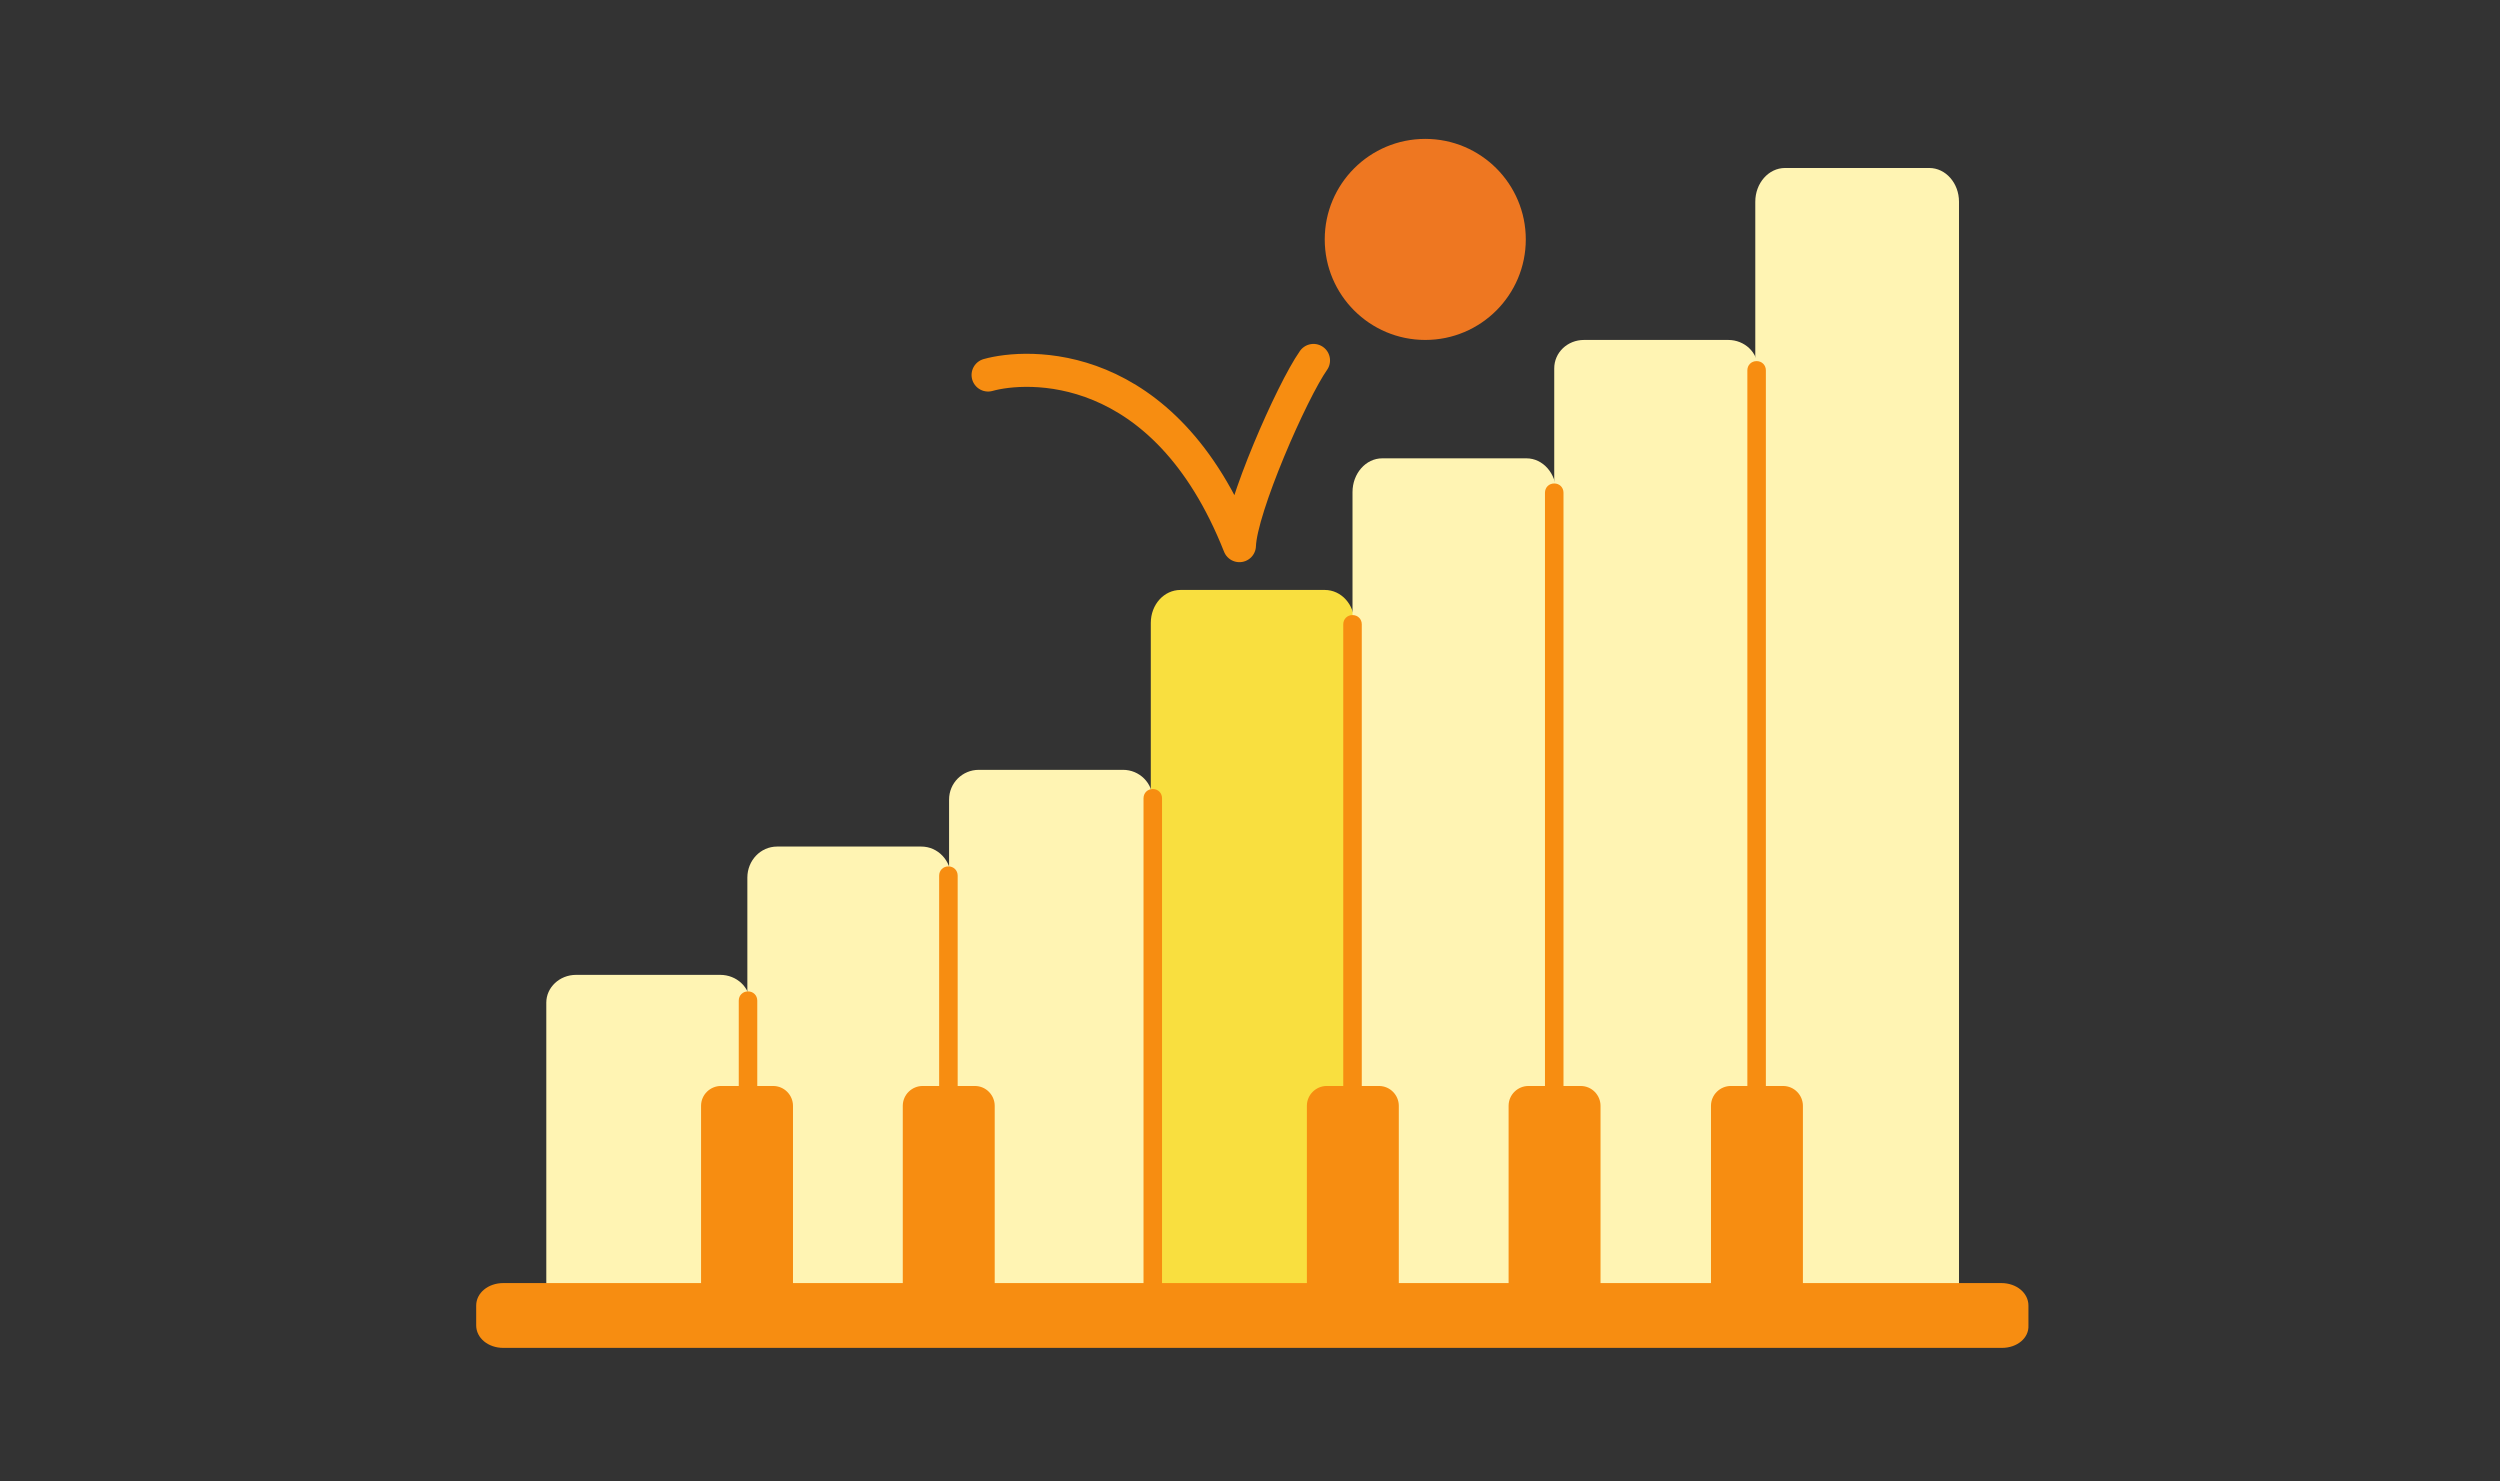 <svg width="378" height="224" viewBox="0 0 378 224" fill="none" xmlns="http://www.w3.org/2000/svg">
<rect x="0" y="0" width="378" height="224" fill="#333333" stroke="none"/>
<g clip-path="url(#clip0_2605:435291)">
<path d="M108.8 200.2H87.1C84.6 200.2 82.6 198.3 82.6 196V151.6C82.6 149.3 84.6 147.4 87.1 147.4H108.9C111.4 147.4 113.4 149.3 113.4 151.6V196C113.4 198.3 111.3 200.2 108.8 200.2Z" fill="#FFF4B3"/>
<path d="M139.3 200.2H117.5C115 200.2 113 198.1 113 195.5V132.7C113 130.1 115 128 117.5 128H139.3C141.8 128 143.8 130.1 143.8 132.7V195.5C143.8 198.1 141.8 200.2 139.3 200.2Z" fill="#FFF4B3"/>
<path d="M169.8 200.2H148C145.5 200.2 143.5 198.2 143.5 195.7V120.9C143.5 118.4 145.5 116.4 148 116.4H169.8C172.3 116.4 174.3 118.4 174.3 120.9V195.7C174.3 198.2 172.3 200.2 169.8 200.2Z" fill="#FFF4B3"/>
<path d="M200.3 200.2H178.5C176 200.2 174 198 174 195.2V94.2C174 91.4 176 89.2 178.5 89.2H200.3C202.8 89.2 204.8 91.4 204.8 94.2V195.2C204.8 198 202.8 200.2 200.3 200.2Z" fill="#F9DF3F"/>
<path d="M230.8 200.2H209C206.5 200.2 204.5 197.9 204.5 195.1V74.4C204.5 71.6 206.5 69.3 209 69.3H230.8C233.3 69.3 235.3 71.6 235.3 74.4V195.2C235.3 197.9 233.3 200.2 230.8 200.2Z" fill="#FFF4B3"/>
<path d="M261.3 200.2H239.5C237 200.2 235 198.3 235 195.9V55.7C235 53.3 237 51.4 239.5 51.4H261.3C263.8 51.4 265.8 53.3 265.8 55.7V195.9C265.8 198.3 263.8 200.2 261.3 200.2Z" fill="#FFF4B3"/>
<path d="M291.7 200.2H269.9C267.4 200.2 265.4 197.9 265.4 195.1V30.5C265.4 27.7 267.4 25.4 269.9 25.4H291.7C294.2 25.4 296.2 27.7 296.2 30.5V195.1C296.2 197.9 294.2 200.2 291.7 200.2Z" fill="#FFF4B3"/>
<path d="M215.5 51.4C223.895 51.4 230.7 44.595 230.7 36.2C230.7 27.805 223.895 21 215.5 21C207.105 21 200.3 27.805 200.3 36.2C200.3 44.595 207.105 51.4 215.5 51.4Z" fill="#EE7721"/>
<path d="M113.1 183.6C112.3 183.6 111.7 183 111.7 182.2V151.3C111.7 150.5 112.3 149.9 113.1 149.9C113.9 149.9 114.5 150.5 114.5 151.3V182.2C114.5 183 113.9 183.6 113.1 183.6Z" fill="#F78D11"/>
<path d="M143.4 174.8C142.6 174.8 142 174.2 142 173.4V132.4C142 131.6 142.6 131 143.4 131C144.2 131 144.8 131.6 144.8 132.4V173.4C144.8 174.1 144.2 174.8 143.4 174.8Z" fill="#F78D11"/>
<path d="M174.3 197.9C173.5 197.9 172.9 197.3 172.9 196.5V120.7C172.9 119.9 173.5 119.3 174.3 119.3C175.1 119.3 175.7 119.9 175.7 120.7V196.5C175.7 197.3 175.1 197.9 174.3 197.9Z" fill="#F78D11"/>
<path d="M204.5 193.4C203.7 193.4 203.1 192.8 203.1 192V94.4C203.1 93.6 203.7 93 204.5 93C205.3 93 205.9 93.6 205.9 94.4V192C205.9 192.8 205.3 193.4 204.5 193.4Z" fill="#F78D11"/>
<path d="M235 194.7C234.2 194.7 233.6 194.1 233.6 193.3V74.5C233.6 73.7 234.2 73.1 235 73.1C235.8 73.1 236.4 73.7 236.4 74.5V193.4C236.4 194.1 235.8 194.7 235 194.7Z" fill="#F78D11"/>
<path d="M116.9 199.7H109C107.3 199.7 106 198.3 106 196.7V167.2C106 165.5 107.4 164.2 109 164.2H116.9C118.6 164.2 119.9 165.6 119.9 167.2V196.7C119.9 198.3 118.6 199.7 116.9 199.7Z" fill="#F78D11"/>
<path d="M147.4 199.7H139.5C137.8 199.7 136.5 198.3 136.5 196.7V167.2C136.5 165.5 137.9 164.2 139.5 164.2H147.4C149.1 164.2 150.4 165.6 150.4 167.2V196.7C150.4 198.3 149 199.7 147.4 199.7Z" fill="#F78D11"/>
<path d="M208.5 199.7H200.6C198.9 199.7 197.6 198.3 197.6 196.7V167.2C197.6 165.5 199 164.2 200.6 164.2H208.5C210.2 164.2 211.5 165.6 211.5 167.2V196.7C211.5 198.3 210.2 199.7 208.5 199.7Z" fill="#F78D11"/>
<path d="M239 199.7H231.1C229.4 199.7 228.1 198.3 228.1 196.7V167.2C228.1 165.5 229.5 164.2 231.1 164.2H239C240.7 164.2 242 165.6 242 167.2V196.7C242 198.3 240.6 199.7 239 199.7Z" fill="#F78D11"/>
<path d="M265.6 194.7C264.8 194.7 264.2 194.1 264.2 193.3V56C264.2 55.2 264.8 54.6 265.6 54.6C266.4 54.6 267 55.2 267 56V193.4C267 194.1 266.4 194.7 265.6 194.7Z" fill="#F78D11"/>
<path d="M269.6 199.7H261.7C260 199.7 258.7 198.3 258.7 196.7V167.2C258.7 165.5 260.1 164.2 261.7 164.2H269.6C271.3 164.2 272.6 165.6 272.6 167.2V196.7C272.6 198.3 271.3 199.7 269.6 199.7Z" fill="#F78D11"/>
<path d="M302.7 203.8H76.1C73.8 203.8 72 202.3 72 200.4V197.4C72 195.5 73.8 194 76.1 194H302.6C304.9 194 306.7 195.5 306.7 197.4V200.4C306.8 202.3 305 203.8 302.7 203.8Z" fill="#F78D11"/>
<path d="M149.4 56.7C155.1 55.1 176 53.7 187.4 82.5C187.6 76.8 195.3 59.2 198.6 54.5" stroke="#F78D11" stroke-width="5" stroke-miterlimit="10" stroke-linecap="round" stroke-linejoin="round"/>
</g>
<defs>
<clipPath id="clip0_2605:435291">
<rect width="234.7" height="182.8" fill="white" transform="translate(72 21)"/>
</clipPath>
</defs>
</svg>
